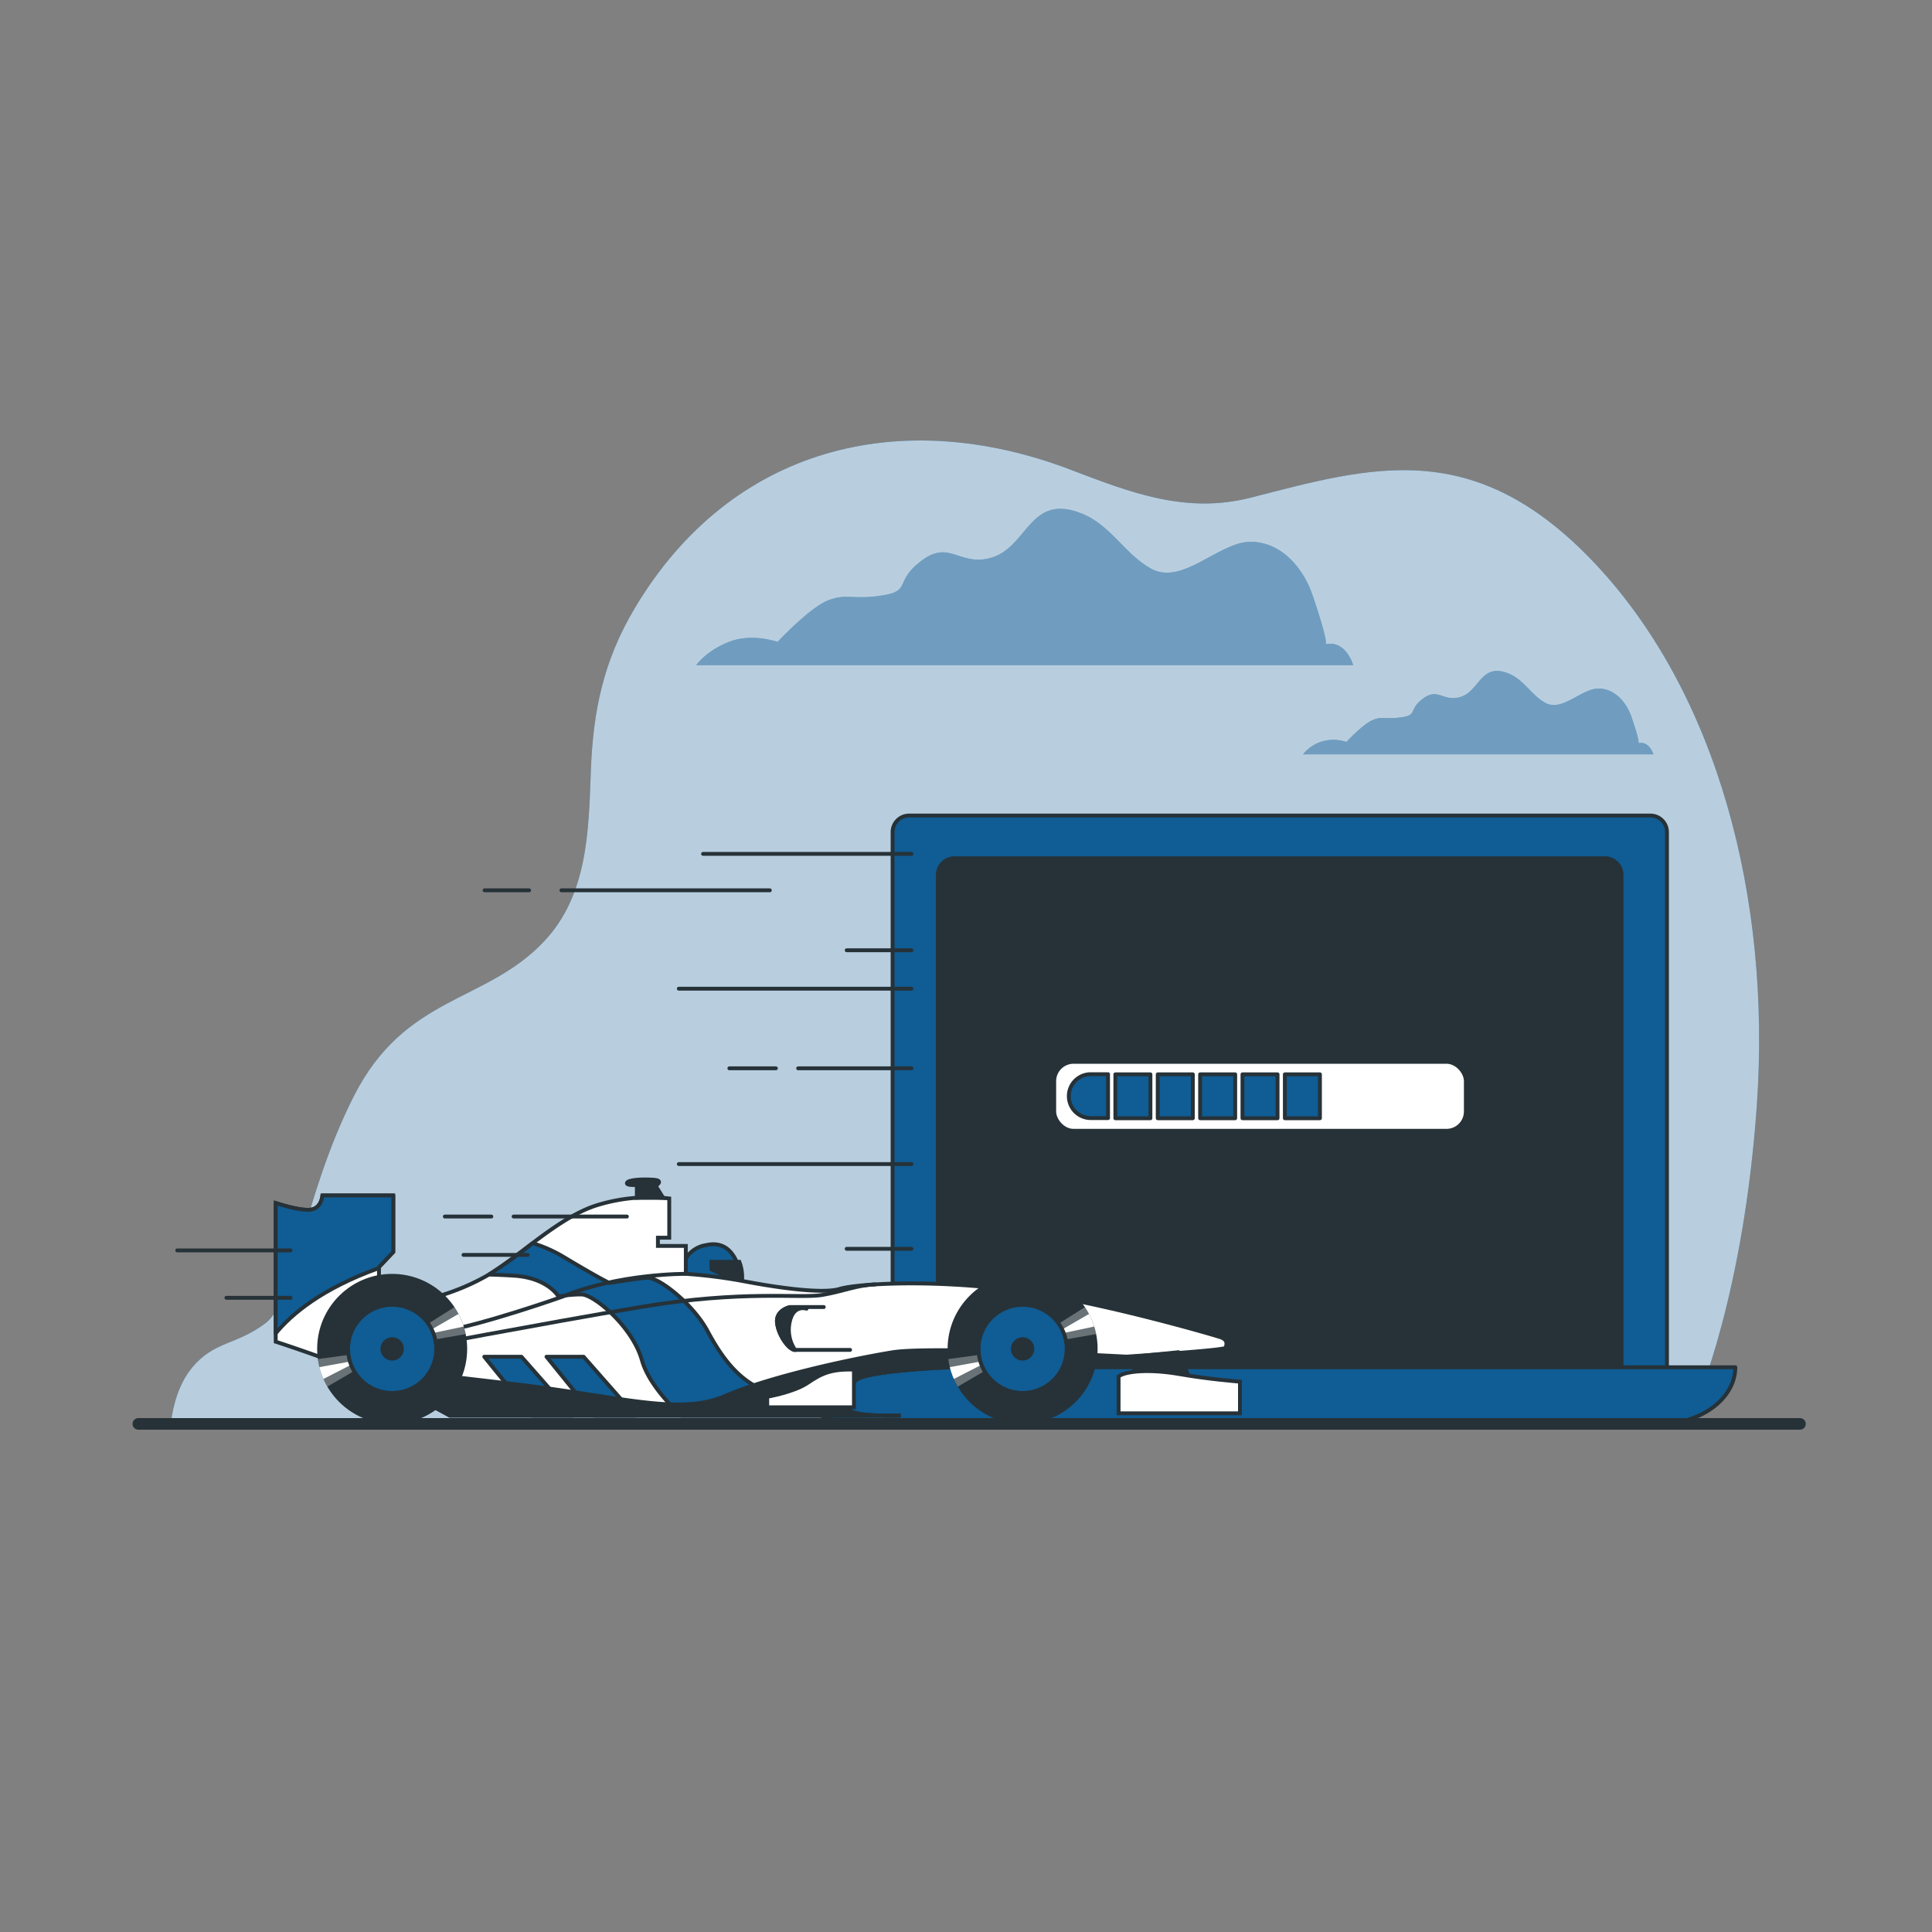 <svg xmlns="http://www.w3.org/2000/svg" viewBox="0 0 500 500"><rect x="0" y="0" width="500" height="500" fill="#808080" stroke="none"/><g id="freepik--background-simple--inject-240"><path d="M437.18,367.7c2.6-5.8,14.13-33.77,17.48-81.56,3.8-54-10.43-106.82-41.72-140.13s-57.84-25.28-89.13-17.24c-16.87,4.34-31.23-1.29-46.8-7.23-43.95-16.74-87.77-5.94-112.67,35.75-8.12,13.6-10.84,26.54-11.42,42.09s-.75,32.21-12.12,44.26c-15.17,16.08-36,13.79-49.31,40.21s-15.17,52.84-22.76,58.58-13.27,4.59-19,11.49c-3.62,4.38-4.94,10.16-5.42,13.78Z" style="fill:#105C94"></path><path d="M437.18,367.7c2.6-5.8,14.13-33.77,17.48-81.56,3.8-54-10.43-106.82-41.72-140.13s-57.84-25.28-89.13-17.24c-16.87,4.34-31.23-1.29-46.8-7.23-43.95-16.74-87.77-5.94-112.67,35.75-8.12,13.6-10.84,26.54-11.42,42.09s-.75,32.21-12.12,44.26c-15.17,16.08-36,13.79-49.31,40.21s-15.17,52.84-22.76,58.58-13.27,4.59-19,11.49c-3.62,4.38-4.94,10.16-5.42,13.78Z" style="fill:#fff;opacity:0.7"></path></g><g id="freepik--Clouds--inject-240"><path d="M343,166.74c.93-.31-2.88-11.4-3.22-12.44-2.35-7.18-8.19-14.22-16.34-14.07s-17.55,11.5-25.68,6.88c-6.72-3.81-10.34-11.2-17.71-14.17-13.94-5.63-13.95,9.22-24.16,11.58-7.81,1.8-10.21-4.81-17.42.6s-2.41,7.81-10.21,9-9-.6-13.82,1.2-13.22,10.81-13.22,10.81-6.6-2.4-12.61,0-8.41,6-8.41,6h170S348.36,165.54,343,166.74Z" style="fill:#105C94"></path><path d="M424,192.34c.49-.17-1.53-6.08-1.72-6.64-1.25-3.82-4.37-7.58-8.71-7.5s-9.36,6.13-13.69,3.67c-3.59-2-5.52-6-9.45-7.56-7.43-3-7.43,4.92-12.88,6.18-4.16,1-5.44-2.56-9.29.32s-1.28,4.17-5.44,4.81-4.81-.32-7.37.64-7,5.76-7,5.76a10.57,10.57,0,0,0-6.72,0,10,10,0,0,0-4.49,3.2h90.65S426.89,191.7,424,192.34Z" style="fill:#105C94"></path><g style="opacity:0.4"><path d="M343,166.74c.93-.31-2.88-11.4-3.22-12.44-2.35-7.18-8.19-14.22-16.34-14.07s-17.55,11.5-25.68,6.88c-6.72-3.81-10.34-11.2-17.71-14.17-13.94-5.63-13.95,9.22-24.16,11.58-7.81,1.8-10.21-4.81-17.42.6s-2.41,7.81-10.21,9-9-.6-13.82,1.2-13.22,10.81-13.22,10.81-6.6-2.4-12.61,0-8.41,6-8.41,6h170S348.36,165.54,343,166.74Z" style="fill:#fff"></path><path d="M424,192.34c.49-.17-1.53-6.08-1.72-6.64-1.25-3.82-4.37-7.58-8.71-7.5s-9.36,6.13-13.69,3.67c-3.59-2-5.52-6-9.45-7.56-7.43-3-7.43,4.92-12.88,6.18-4.16,1-5.44-2.56-9.29.32s-1.28,4.17-5.44,4.81-4.81-.32-7.37.64-7,5.76-7,5.76a10.57,10.57,0,0,0-6.72,0,10,10,0,0,0-4.49,3.2h90.65S426.89,191.7,424,192.34Z" style="fill:#fff"></path></g></g><g id="freepik--Device--inject-240"><path d="M235.25,211.06H427.12a4.29,4.29,0,0,1,4.29,4.29V356.73a0,0,0,0,1,0,0H231a0,0,0,0,1,0,0V215.35A4.29,4.29,0,0,1,235.25,211.06Z" style="fill:#105C94;stroke:#263238;stroke-linecap:round;stroke-linejoin:round"></path><path d="M247,222.12H415.36a4.29,4.29,0,0,1,4.29,4.29V358.69a0,0,0,0,1,0,0H242.72a0,0,0,0,1,0,0V226.41A4.29,4.29,0,0,1,247,222.12Z" style="fill:#263238;stroke:#263238;stroke-linecap:round;stroke-linejoin:round"></path><path d="M429.46,368.5H222.73c-10.83,0-19.62-6.56-19.62-14.65h246C449.07,361.94,440.29,368.5,429.46,368.5Z" style="fill:#105C94;stroke:#263238;stroke-linecap:round;stroke-linejoin:round"></path><rect x="272.83" y="274.8" width="106.53" height="17.85" rx="5" style="fill:#fff;stroke:#263238;stroke-linecap:round;stroke-linejoin:round"></rect><rect x="321.55" y="278.04" width="9.08" height="11.36" style="fill:#105C94;stroke:#263238;stroke-linecap:round;stroke-linejoin:round"></rect><rect x="310.59" y="278.04" width="9.08" height="11.36" style="fill:#105C94;stroke:#263238;stroke-linecap:round;stroke-linejoin:round"></rect><rect x="299.62" y="278.04" width="9.08" height="11.36" style="fill:#105C94;stroke:#263238;stroke-linecap:round;stroke-linejoin:round"></rect><rect x="288.65" y="278.04" width="9.08" height="11.36" style="fill:#105C94;stroke:#263238;stroke-linecap:round;stroke-linejoin:round"></rect><path d="M286.76,278h-4.47a5.68,5.68,0,0,0,0,11.36h4.47Z" style="fill:#105C94;stroke:#263238;stroke-linecap:round;stroke-linejoin:round"></path><rect x="332.52" y="278.04" width="9.08" height="11.36" style="fill:#105C94;stroke:#263238;stroke-linecap:round;stroke-linejoin:round"></rect><line x1="235.88" y1="220.98" x2="181.95" y2="220.98" style="fill:none;stroke:#263238;stroke-linecap:round;stroke-linejoin:round"></line><line x1="235.88" y1="276.48" x2="206.56" y2="276.48" style="fill:none;stroke:#263238;stroke-linecap:round;stroke-linejoin:round"></line><line x1="200.8" y1="276.48" x2="188.76" y2="276.48" style="fill:none;stroke:#263238;stroke-linecap:round;stroke-linejoin:round"></line><line x1="235.88" y1="255.87" x2="175.67" y2="255.87" style="fill:none;stroke:#263238;stroke-linecap:round;stroke-linejoin:round"></line><line x1="235.88" y1="245.93" x2="219.12" y2="245.93" style="fill:none;stroke:#263238;stroke-linecap:round;stroke-linejoin:round"></line><line x1="235.88" y1="301.26" x2="175.67" y2="301.26" style="fill:none;stroke:#263238;stroke-linecap:round;stroke-linejoin:round"></line><line x1="235.88" y1="323.19" x2="219.12" y2="323.19" style="fill:none;stroke:#263238;stroke-linecap:round;stroke-linejoin:round"></line><line x1="199.23" y1="230.41" x2="145.3" y2="230.41" style="fill:none;stroke:#263238;stroke-linecap:round;stroke-linejoin:round"></line><line x1="136.93" y1="230.41" x2="125.41" y2="230.41" style="fill:none;stroke:#263238;stroke-linecap:round;stroke-linejoin:round"></line></g><g id="freepik--Car--inject-240"><path d="M176.51,331.23a7.51,7.51,0,0,1,6.25-9c7.8-1.76,9,7.61,9.17,9.95Z" style="fill:#105C94;stroke:#263238;stroke-linecap:round;stroke-linejoin:round"></path><path d="M191.34,326.55h-7.22v1.95l7.81,3.71A10.77,10.77,0,0,0,191.34,326.55Z" style="fill:#263238;stroke:#263238;stroke-miterlimit:10"></path><path d="M71.35,311.33v35.9s13.26,4.29,23.6,8.59a237,237,0,0,1,21.47,10.53H233.1s-11.32.39-13.27-1.36-1.56-5.66,1.95-8,23.61-3.12,23.61-3.12,71.41-3.91,71.8-5.08.39-2.14-1.36-2.73-31-9.17-52.88-12.1-41.17-1.75-45.66-.39-16.39-.39-24.58-1.95a129.7,129.7,0,0,0-15.22-1.95v-7.22h-7.22v-2.14h2.93V310.16a45.68,45.68,0,0,0-18.74,1.76c-10,3.12-20.48,13.65-28.29,18.14s-16.58,6.83-20.87,6.83a21.2,21.2,0,0,1-7.22-1.17v-7.8l3.7-3.91V309.38H83.44s-.19,3.51-3.31,3.71S71.35,311.33,71.35,311.33Z" style="fill:#fff;stroke:#263238;stroke-miterlimit:10"></path><path d="M98.08,328.17v-.25l3.7-3.91V309.38H83.44s-.19,3.51-3.31,3.71-8.78-1.76-8.78-1.76v33.75C75.53,340,83.41,333.44,98.08,328.17Z" style="fill:#105C94;stroke:#263238;stroke-linecap:round;stroke-linejoin:round"></path><polygon points="134.95 351.12 125.33 351.12 137.67 366.35 148.35 366.35 134.95 351.12" style="fill:#105C94;stroke:#263238;stroke-linecap:round;stroke-linejoin:round"></polygon><polygon points="151.04 351.12 141.43 351.12 153.76 366.35 164.44 366.35 151.04 351.12" style="fill:#105C94;stroke:#263238;stroke-linecap:round;stroke-linejoin:round"></polygon><path d="M200.37,360.64c-8.63-2.16-13.49-9.18-17.27-16.2s-12.69-14-15.66-13.76-9.71,1.35-9.71,1.35-2.43-1.08-11.88-6.75a35.63,35.63,0,0,0-8-3.54,138.29,138.29,0,0,1-11.31,8.12q2.76.06,6.38.28c8.91.54,11.61,5.4,11.61,5.4a33.85,33.85,0,0,1,5.94-.54c3.24,0,13.22,8.36,15.65,17,1.56,5.55,6.69,11.1,10.15,14.35h47.63C215.53,364.34,205.15,361.83,200.37,360.64Z" style="fill:#105C94;stroke:#263238;stroke-linecap:round;stroke-linejoin:round"></path><path d="M233.1,366.35h-5.19C230.69,366.44,233.1,366.35,233.1,366.35Z" style="fill:#263238;stroke:#263238;stroke-miterlimit:10"></path><path d="M221.78,357c3.51-2.34,23.61-3.12,23.61-3.12s25.59-1.4,46.22-2.78c-13.05-.69-51.77-2.58-60.66-1.13-10.73,1.76-31.61,6.25-43.32,11.32s-26.53.2-54.82-3.12c-20-2.35-37-4.31-45.25-5.25,2.49.93,5,1.92,7.39,2.91a237,237,0,0,1,21.47,10.53H227.91c-3.25-.09-7-.42-8.08-1.36C217.88,363.23,218.27,359.33,221.78,357Z" style="fill:#263238;stroke:#263238;stroke-miterlimit:10"></path><circle cx="264.65" cy="349.09" r="19.41" style="fill:#263238"></circle><g style="opacity:0.31"><path d="M280.78,338.28,264.4,348.64l19.29-3.38A19.28,19.28,0,0,0,280.78,338.28Z" style="fill:#fff"></path><path d="M247.88,358.85l16.77-9.76-19.23,2.64A19.09,19.09,0,0,0,247.88,358.85Z" style="fill:#fff"></path></g><path d="M246.87,356.87l9.89-5.06-10.94,2A18.71,18.71,0,0,0,246.87,356.87Z" style="fill:#fff"></path><path d="M272.18,345.63l11-2.32a19.35,19.35,0,0,0-1.35-3.25Z" style="fill:#fff"></path><circle cx="264.65" cy="349.09" r="11.41" style="fill:#105C94;stroke:#263238;stroke-linecap:round;stroke-linejoin:round"></circle><circle cx="264.65" cy="349.09" r="3.02" style="fill:#263238"></circle><polygon points="291.05 351.33 295.53 356.6 307.83 356.6 304.9 349.96 291.05 351.33" style="fill:#263238;stroke:#263238;stroke-miterlimit:10"></polygon><path d="M289.49,356.21v9.56H320.9v-8.2s-7.81-.58-15.61-1.95S291.24,354.84,289.49,356.21Z" style="fill:#fff;stroke:#263238;stroke-miterlimit:10"></path><path d="M221,354.45v9.76H198.56v-2.73s6.83-1.17,10.34-3.52S214.76,354.26,221,354.45Z" style="fill:#fff;stroke:#263238;stroke-miterlimit:10"></path><path d="M213.19,338.26h-8.78s-3.7.78-3.31,4.09,3.12,7,4.68,7H220" style="fill:none;stroke:#263238;stroke-linecap:round;stroke-linejoin:round"></path><path d="M204.41,342c1-4.48,4.3-3.31,4.3-3.31l-.56-.39h-3.74s-3.7.78-3.31,4.09,3.12,7,4.68,7A9.29,9.29,0,0,1,204.41,342Z" style="fill:#263238;stroke:#263238;stroke-linecap:round;stroke-linejoin:round"></path><path d="M113.69,344.7c11.12-1.76,32-9.17,32-9.17,14.44-6,31.81-5.86,31.81-5.86" style="fill:none;stroke:#263238;stroke-miterlimit:10"></path><path d="M105.49,349.18s33.76-6.44,60.29-10.92,41.37-2.15,47-3.12,8.78-2.54,13.86-2.74" style="fill:none;stroke:#263238;stroke-miterlimit:10"></path><path d="M171.63,310l-1.95-3.13s2.35-1.36-.58-1.56-6.44,0-6.83.78,2.54.59,2.54.59V310Z" style="fill:#263238;stroke:#263238;stroke-miterlimit:10"></path><circle cx="101.49" cy="349.09" r="19.41" style="fill:#263238"></circle><g style="opacity:0.31"><path d="M117.62,338.28l-16.38,10.36,19.29-3.38A19.45,19.45,0,0,0,117.62,338.28Z" style="fill:#fff"></path><path d="M84.72,358.85l16.77-9.76-19.23,2.64A19.09,19.09,0,0,0,84.72,358.85Z" style="fill:#fff"></path></g><path d="M83.71,356.87l9.89-5.06-10.94,2A18.71,18.71,0,0,0,83.71,356.87Z" style="fill:#fff"></path><path d="M109,345.63l11-2.32a19.35,19.35,0,0,0-1.35-3.25Z" style="fill:#fff"></path><circle cx="101.49" cy="349.09" r="11.41" style="fill:#105C94;stroke:#263238;stroke-linecap:round;stroke-linejoin:round"></circle><circle cx="101.49" cy="349.09" r="3.02" style="fill:#263238"></circle><line x1="162.24" y1="314.84" x2="132.92" y2="314.84" style="fill:none;stroke:#263238;stroke-linecap:round;stroke-linejoin:round"></line><line x1="75.19" y1="323.6" x2="45.87" y2="323.6" style="fill:none;stroke:#263238;stroke-linecap:round;stroke-linejoin:round"></line><line x1="75.19" y1="335.87" x2="58.6" y2="335.87" style="fill:none;stroke:#263238;stroke-linecap:round;stroke-linejoin:round"></line><line x1="136.54" y1="324.77" x2="119.95" y2="324.77" style="fill:none;stroke:#263238;stroke-linecap:round;stroke-linejoin:round"></line><line x1="127.16" y1="314.84" x2="115.12" y2="314.84" style="fill:none;stroke:#263238;stroke-linecap:round;stroke-linejoin:round"></line></g><g id="freepik--Floor--inject-240"><line x1="35.8" y1="368.5" x2="465.83" y2="368.5" style="fill:none;stroke:#263238;stroke-linecap:round;stroke-linejoin:round;stroke-width:3px"></line></g></svg>